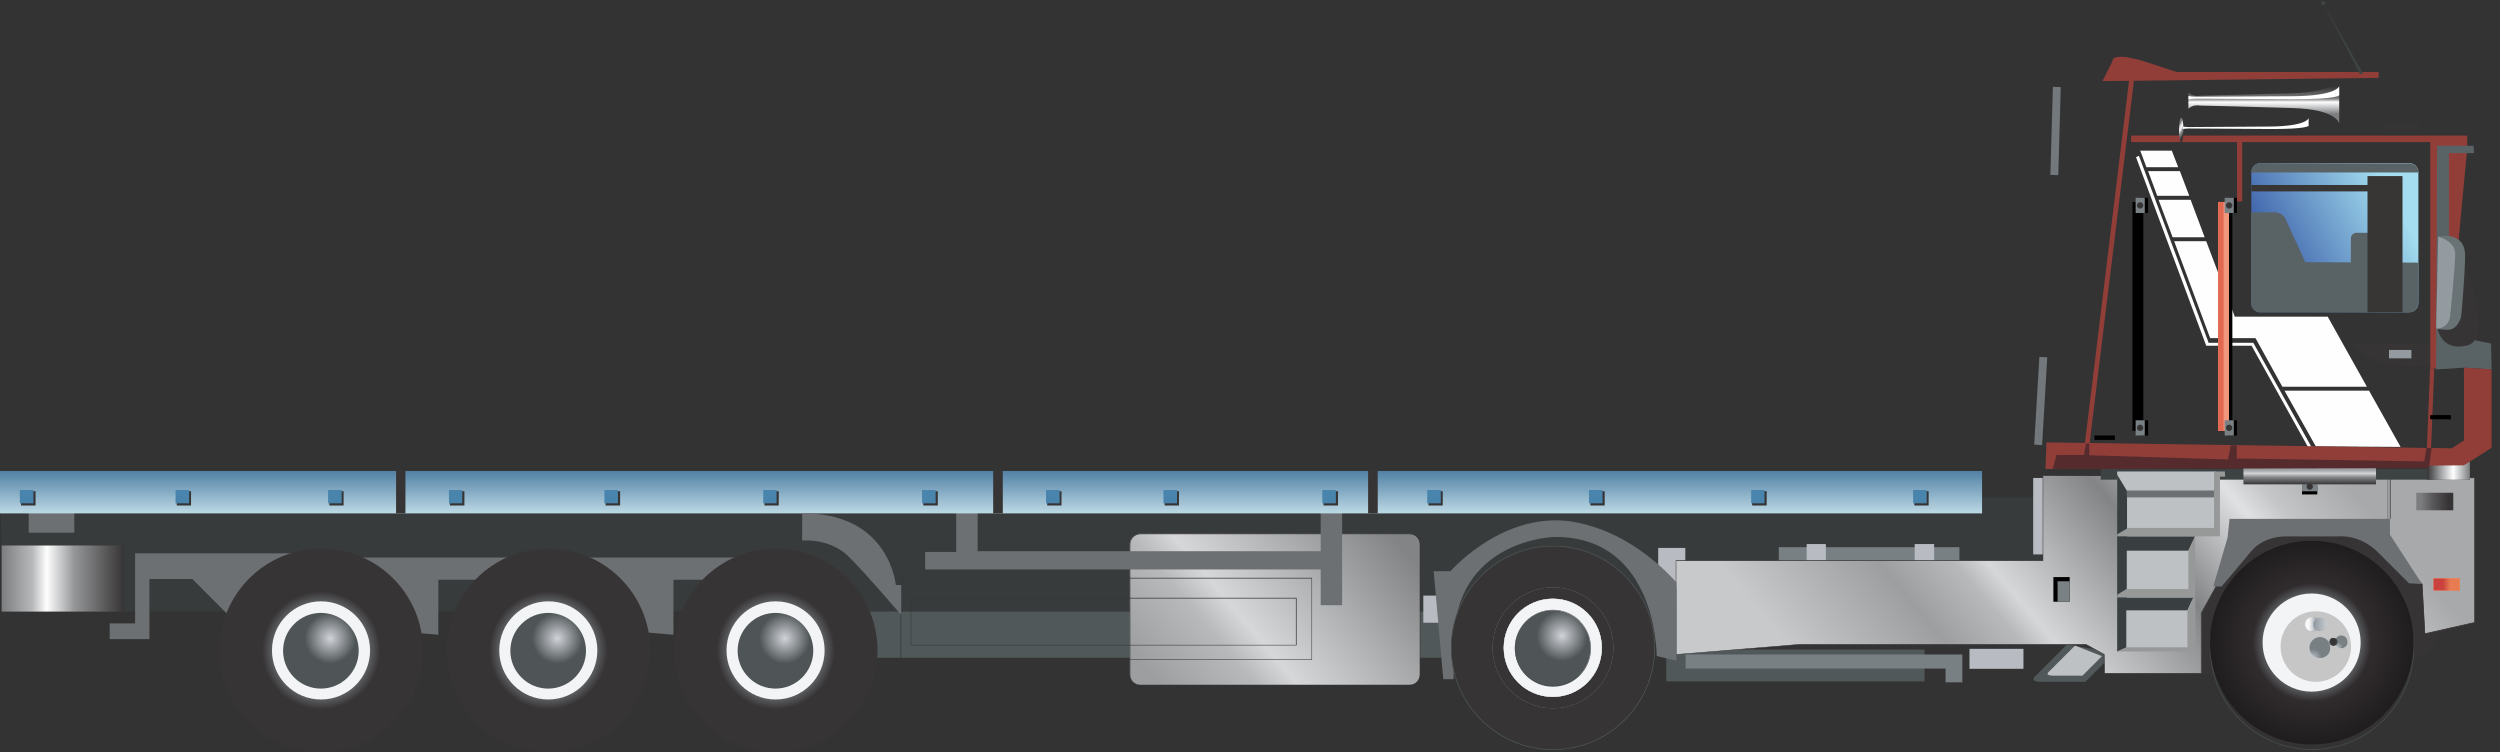<svg width="319" height="96" viewBox="0 0 319 96" fill="none" xmlns="http://www.w3.org/2000/svg">
<rect x="0" y="0" width="319" height="96" fill="#333333" stroke="none"/>
<path d="M312.146 80.266L309.348 83.445L307.493 84.546L285.104 85.93H280.922L281.173 67.365H310.606L312.146 80.266Z" fill="#373435"/>
<path d="M214.434 80.266L211.666 83.445L209.78 84.546L187.391 85.93L184.844 86.654L183.334 78.127L184.435 75.484L193.963 67.365H202.17L213.522 76.081L214.434 80.266Z" fill="#373435"/>
<path d="M190.726 83.929H108.025V73.985H190.726V83.929Z" fill="#515859"/>
<path d="M270.032 59.851L269.623 60.008L261.448 63.469H0.014L0.203 69.605L12.214 78.038H273.208L270.032 59.851Z" fill="#373B3B"/>
<path fill-rule="evenodd" clip-rule="evenodd" d="M144.162 86.069C144.162 86.793 144.76 87.39 145.483 87.39H179.852C180.575 87.39 181.173 86.793 181.173 86.069V69.423C181.173 68.699 180.575 68.102 179.852 68.102H145.483C144.76 68.102 144.162 68.699 144.162 69.423V86.069Z" fill="url(#paint0_linear)"/>
<path d="M179.883 68.071C180.638 68.071 181.235 68.669 181.235 69.424V86.07C181.235 86.825 180.638 87.422 179.883 87.422H145.514C144.759 87.422 144.162 86.825 144.162 86.07V69.424C144.162 68.669 144.759 68.071 145.514 68.071H179.883ZM181.172 86.101V69.455C181.172 68.763 180.606 68.165 179.883 68.165H145.514C144.822 68.165 144.225 68.732 144.225 69.455V86.101C144.225 86.793 144.791 87.391 145.514 87.391H179.883C180.575 87.391 181.172 86.825 181.172 86.101Z" fill="#373435"/>
<path d="M95.742 71.144H74.517L81.844 80.647L85.931 80.993V73.977H95.553L95.742 71.144Z" fill="#6D7073"/>
<path d="M65.739 71.144H44.545L51.841 80.647L55.928 80.993V73.977H65.551L65.739 71.144Z" fill="#6D7073"/>
<path d="M37.395 70.606H17.239V79.543H14V81.557H19.063V73.879H24.535L30.541 79.889L37.395 70.606Z" fill="#6D7073"/>
<path d="M9.48 67.973H3.663V61.617H9.48V67.973Z" fill="#6D7073"/>
<path d="M114.968 73.726H167.418V84.204H114.905V73.726H114.936H114.968ZM114.999 73.82C114.999 73.915 114.999 84.079 114.999 84.141C115.093 84.141 167.261 84.141 167.355 84.141C167.355 84.047 167.355 73.883 167.355 73.82C167.261 73.82 115.093 73.82 114.999 73.82Z" fill="#373435"/>
<path d="M116.239 76.276H165.45V82.349H116.207V76.276H116.239ZM116.27 76.37C116.27 76.465 116.27 82.192 116.27 82.286C116.365 82.286 165.262 82.286 165.356 82.286C165.356 82.192 165.356 76.465 165.356 76.37C165.262 76.37 116.365 76.37 116.27 76.37Z" fill="#373435"/>
<path d="M171.256 64.64V77.227H168.52V72.664H118.051V70.43H122.013V64.137H124.749V70.336H168.52V64.231L171.256 64.64Z" fill="#6D7073"/>
<path fill-rule="evenodd" clip-rule="evenodd" d="M15.837 78.04H0.209V69.607H15.837V78.04Z" fill="url(#paint1_linear)"/>
<path fill-rule="evenodd" clip-rule="evenodd" d="M252.912 65.509H-2.82042e-05V60.097H252.912V65.509Z" fill="url(#paint2_linear)"/>
<path d="M184.093 64.503H182.269V62.678H184.093V64.503Z" fill="#373435"/>
<path d="M183.846 64.224H182.116V62.524H183.846V64.224Z" fill="#4884AC"/>
<path d="M204.758 64.503H202.934V62.678H204.758V64.503Z" fill="#373435"/>
<path d="M204.483 64.224H202.754V62.524H204.483V64.224Z" fill="#4884AC"/>
<path d="M225.427 64.503H223.572V62.678H225.427V64.503Z" fill="#373435"/>
<path d="M225.15 64.224H223.452V62.524H225.15V64.224Z" fill="#4884AC"/>
<path d="M246.094 64.503H244.27V62.678H246.094V64.503Z" fill="#373435"/>
<path d="M245.847 64.224H244.117V62.524H245.847V64.224Z" fill="#4884AC"/>
<path d="M170.732 64.503H168.877V62.678H170.732V64.503Z" fill="#373435"/>
<path d="M170.456 64.224H168.727V62.524H170.456V64.224Z" fill="#4884AC"/>
<path d="M150.436 64.503H148.612V62.678H150.436V64.503Z" fill="#373435"/>
<path d="M150.189 64.224H148.46V62.524H150.189V64.224Z" fill="#4884AC"/>
<path d="M135.448 64.503H133.624V62.678H135.448V64.503Z" fill="#373435"/>
<path d="M135.202 64.224H133.473V62.524H135.202V64.224Z" fill="#4884AC"/>
<path d="M119.664 64.503H117.809V62.678H119.664V64.503Z" fill="#373435"/>
<path d="M119.388 64.224H117.658V62.524H119.388V64.224Z" fill="#4884AC"/>
<path d="M99.367 64.503H97.543V62.678H99.367V64.503Z" fill="#373435"/>
<path d="M99.09 64.224H97.392V62.524H99.09V64.224Z" fill="#4884AC"/>
<path d="M79.129 64.503H77.274V62.678H79.129V64.503Z" fill="#373435"/>
<path d="M78.852 64.224H77.122V62.524H78.852V64.224Z" fill="#4884AC"/>
<path d="M59.259 64.503H57.404V62.678H59.259V64.503Z" fill="#373435"/>
<path d="M58.982 64.224H57.284V62.524H58.982V64.224Z" fill="#4884AC"/>
<path d="M43.845 64.503H42.021V62.678H43.845V64.503Z" fill="#373435"/>
<path d="M43.598 64.224H41.868V62.524H43.598V64.224Z" fill="#4884AC"/>
<path d="M24.377 64.503H22.553V62.678H24.377V64.503Z" fill="#373435"/>
<path d="M24.13 64.224H22.4V62.524H24.13V64.224Z" fill="#4884AC"/>
<path d="M4.538 64.503H2.683V62.678H4.538V64.503Z" fill="#373435"/>
<path d="M4.26 64.224H2.53V62.524H4.26V64.224Z" fill="#4884AC"/>
<path d="M175.8 65.509H174.573V60.097H175.8V65.509Z" fill="#373435"/>
<path d="M127.957 65.509H126.731V60.097H127.957V65.509Z" fill="#373435"/>
<path d="M51.735 65.509H50.54V60.097H51.735V65.509Z" fill="#373435"/>
<path d="M114.967 74.645H114.306C114.306 74.645 113.552 65.866 103.175 65.52H102.357V68.981C102.357 68.981 105.91 68.604 108.363 71.09C110.816 73.544 114.715 78.201 114.998 78.453V74.677L114.967 74.645Z" fill="#6D7073"/>
<path d="M263.763 82.222L259.77 86.218C259.77 86.218 258.701 87.005 260.556 87.005C262.443 87.005 266.09 87.005 266.09 87.005L269.801 83.292L263.732 82.222H263.763Z" fill="#515859"/>
<path d="M264.778 82.376L261.476 85.68C261.476 85.68 260.753 86.215 262.01 86.215C263.268 86.215 265.721 86.215 265.721 86.215L268.205 83.729L264.778 82.376Z" fill="#BEC1C4"/>
<path d="M215.045 74.981H211.586V69.915H215.045V74.981Z" fill="#B8BCC2"/>
<path d="M185.043 79.46H181.615V75.999H185.043V79.46Z" fill="#B8BCC2"/>
<path d="M250.023 72.34H226.974V69.822H250.023V72.34Z" fill="#788084"/>
<path d="M245.57 86.941H212.616V82.882H245.57V86.941Z" fill="#515859"/>
<path d="M246.798 71.94H244.314V69.422H246.798V71.94Z" fill="#B8BCC2"/>
<path d="M258.193 85.34H251.307V82.791H258.193V85.34Z" fill="#B8BCC2"/>
<path d="M261.448 70.742H259.436V60.988H261.448V70.742Z" fill="#B8BCC2"/>
<path d="M232.981 71.94H230.529V69.422H232.981V71.94Z" fill="#B8BCC2"/>
<path d="M215.081 83.513H250.394V87.068H248.255V85.306H215.081V83.513Z" fill="#788084"/>
<path fill-rule="evenodd" clip-rule="evenodd" d="M315.742 60.98V79.451L309.422 80.867L309.076 74.542L302.158 67.619H287.567L283.511 73.472L280.901 78.224V85.933H268.543V83.51L266.185 82.22H229.709L213.892 83.51V71.521H260.682V60.697L315.742 60.98Z" fill="url(#paint3_linear)"/>
<path d="M260.681 60.635L315.772 60.95V79.484L309.358 80.931L309.012 74.575L302.094 67.652H287.566L283.541 73.505L280.9 78.256V85.997H268.448V83.511L266.152 82.252H229.707L213.828 83.543V71.491C213.828 71.491 260.555 71.491 260.649 71.491C260.649 71.397 260.649 60.635 260.649 60.635H260.681ZM260.712 60.73C260.712 60.824 260.712 71.585 260.712 71.585C260.712 71.585 213.985 71.585 213.891 71.585C213.891 71.68 213.891 83.385 213.891 83.48C213.985 83.48 229.676 82.19 229.676 82.19H266.152L268.511 83.48C268.511 83.48 268.542 85.84 268.542 85.903C268.636 85.903 280.743 85.903 280.837 85.903C280.837 85.808 280.837 78.225 280.837 78.225L283.478 73.442L287.535 67.589L302.125 67.558L309.106 74.512C309.106 74.512 309.452 80.711 309.452 80.805C309.546 80.774 315.647 79.421 315.71 79.389C315.71 79.326 315.71 61.076 315.71 61.013C315.615 61.013 260.807 60.698 260.744 60.698L260.712 60.73Z" fill="#373435"/>
<path fill-rule="evenodd" clip-rule="evenodd" d="M305.085 66.205H304.613V60.635H305.085V66.205Z" fill="url(#paint4_linear)"/>
<path d="M315.157 61.204H268.053V59.851H315.157V61.204Z" fill="#3D4342"/>
<path fill-rule="evenodd" clip-rule="evenodd" d="M315.157 61.21H309.686V58.913H315.157V61.21Z" fill="url(#paint5_linear)"/>
<path d="M282.729 60.159L282.508 67.836H279.741V82.877H270.685L270.151 60.159H282.729Z" fill="#BEC1C4"/>
<path fill-rule="evenodd" clip-rule="evenodd" d="M313.039 65.112H308.322V62.877H313.039V65.112Z" fill="url(#paint6_linear)"/>
<path fill-rule="evenodd" clip-rule="evenodd" d="M313.836 75.329H310.534V73.818H313.836V75.329Z" fill="url(#paint7_linear)"/>
<path fill-rule="evenodd" clip-rule="evenodd" d="M313.836 75.329H310.534V73.818H313.836V75.329Z" fill="url(#paint8_linear)"/>
<path fill-rule="evenodd" clip-rule="evenodd" d="M313.836 75.329H310.534V73.818H313.836V75.329Z" fill="url(#paint9_linear)"/>
<path fill-rule="evenodd" clip-rule="evenodd" d="M313.836 75.329H310.534V73.818H313.836V75.329Z" fill="url(#paint10_linear)"/>
<path d="M295.688 63.09H293.738V61.925H295.688V63.09Z" fill="black"/>
<path d="M295.688 62.689H293.738V61.525H295.688V62.689Z" fill="#798185"/>
<path d="M294.726 61.679C294.506 61.679 294.317 61.868 294.317 62.088C294.317 62.309 294.506 62.497 294.726 62.497C294.946 62.497 295.135 62.309 295.135 62.088C295.135 61.868 294.946 61.679 294.726 61.679Z" fill="#373435"/>
<path d="M264.089 76.78H262.013V73.633H264.089V76.78Z" fill="black"/>
<path d="M264.089 76.782H262.548V74.17H264.089V76.782Z" fill="#798185"/>
<path fill-rule="evenodd" clip-rule="evenodd" d="M303.181 61.802H286.263V59.159H303.181V61.802Z" fill="url(#paint11_linear)"/>
<path d="M309.077 74.55L304.958 68.225V66.211H284.487L284.236 68.603L282.412 74.833H283.481L287.317 70.271C287.317 70.271 288.669 68.445 291.72 68.445C294.77 68.445 298.354 68.445 298.354 68.445C298.354 68.445 301.027 68.099 303.417 70.459C305.807 72.851 307.379 74.424 307.379 74.424L309.046 74.519L309.077 74.55Z" fill="#6D7073"/>
<path d="M270.151 60.573V83.135L271.315 82.631V77.88H279.113L279.868 76.243H271.378V70.265H279.239L280.088 68.44H271.409V62.65L270.151 60.573Z" fill="#393F41"/>
<path d="M283.895 60.159H282.512V67.365H271.537L270.154 68.183V68.434H280.09L279.241 70.259V75.168H271.317L270.154 75.892V76.238H279.87L279.116 77.969V82.594H271.317L270.154 83.129H280.153L280.09 68.434H283.266V60.819H283.927L283.895 60.159Z" fill="#979999"/>
<path d="M282.514 63.467H271.382V62.586H282.514V63.467Z" fill="#6D7073"/>
<path d="M213.91 84.306L211.395 83.708C211.395 83.708 211.489 68.51 198.439 68.51C198.439 68.51 185.484 68.699 185.484 82.292V86.666H184.163L182.937 72.884H185.075C185.075 72.884 190.735 66.402 198.439 66.402C198.439 66.402 206.175 65.898 213.91 74.3V84.338V84.306Z" fill="#6D7073"/>
<path d="M308.034 82.665C308.034 89.84 302.185 95.692 295.016 95.692C287.846 95.692 281.998 89.84 281.998 82.665C281.998 75.491 287.846 69.638 295.016 69.638C302.185 69.638 308.034 75.491 308.034 82.665ZM307.94 82.665C307.94 75.522 302.123 69.733 295.016 69.733C287.878 69.733 282.092 75.554 282.092 82.665C282.092 89.808 287.909 95.598 295.016 95.598C302.154 95.598 307.94 89.777 307.94 82.665Z" fill="#474E4F"/>
<path fill-rule="evenodd" clip-rule="evenodd" d="M282 81.996C282 89.17 287.817 94.991 294.987 94.991C302.156 94.991 307.974 89.17 307.974 81.996C307.974 74.821 302.156 69 294.987 69C287.817 69 282 74.821 282 81.996Z" fill="url(#paint12_radial)"/>
<path fill-rule="evenodd" clip-rule="evenodd" d="M288.705 81.992C288.705 85.453 291.503 88.254 294.962 88.254C298.421 88.254 301.22 85.453 301.22 81.992C301.22 78.531 298.421 75.73 294.962 75.73C291.503 75.73 288.705 78.531 288.705 81.992Z" fill="url(#paint13_radial)"/>
<circle cx="295.5" cy="82.5" r="4.5" fill="#C6C6C6"/>
<path fill-rule="evenodd" clip-rule="evenodd" d="M294.585 80.459C294.145 80.207 293.988 79.641 294.239 79.2C294.491 78.76 295.057 78.602 295.497 78.854C295.937 79.106 296.094 79.672 295.843 80.113C295.591 80.553 295.025 80.711 294.585 80.459Z" fill="url(#paint14_linear)"/>
<path fill-rule="evenodd" clip-rule="evenodd" d="M294.585 80.459C294.145 80.207 293.988 79.641 294.239 79.2C294.491 78.76 295.057 78.602 295.497 78.854C295.937 79.106 296.094 79.672 295.843 80.113C295.591 80.553 295.025 80.711 294.585 80.459Z" fill="url(#paint15_linear)"/>
<path fill-rule="evenodd" clip-rule="evenodd" d="M295.61 80.437C295.201 80.217 295.044 79.682 295.264 79.241C295.484 78.832 296.018 78.675 296.459 78.895C296.868 79.115 297.025 79.65 296.805 80.091C296.585 80.5 296.05 80.657 295.61 80.437Z" fill="url(#paint16_linear)"/>
<path fill-rule="evenodd" clip-rule="evenodd" d="M298.363 82.608C297.954 82.387 297.829 81.884 298.049 81.506C298.269 81.097 298.772 80.972 299.149 81.192C299.558 81.412 299.621 82.01 299.464 82.293C299.244 82.702 298.741 82.828 298.363 82.608Z" fill="url(#paint17_radial)"/>
<path fill-rule="evenodd" clip-rule="evenodd" d="M297.407 82.351C297.155 82.194 297.061 81.879 297.218 81.627C297.375 81.376 297.69 81.281 297.941 81.439C298.193 81.596 298.287 81.911 298.13 82.162C297.973 82.414 297.658 82.509 297.407 82.351Z" fill="url(#paint18_radial)"/>
<path fill-rule="evenodd" clip-rule="evenodd" d="M297.513 82.32C297.262 82.194 297.199 81.88 297.324 81.659C297.45 81.408 297.765 81.345 297.985 81.471C298.236 81.597 298.299 81.911 298.173 82.131C298.048 82.383 297.733 82.446 297.513 82.32Z" fill="url(#paint19_radial)"/>
<path fill-rule="evenodd" clip-rule="evenodd" d="M297.513 82.32C297.262 82.194 297.199 81.88 297.324 81.659C297.45 81.408 297.765 81.345 297.985 81.471C298.236 81.597 298.299 81.911 298.173 82.131C298.048 82.383 297.733 82.446 297.513 82.32Z" fill="url(#paint20_radial)"/>
<path fill-rule="evenodd" clip-rule="evenodd" d="M295.374 83.792C294.745 83.445 294.493 82.627 294.871 81.966C295.248 81.337 296.034 81.085 296.694 81.463C297.323 81.809 297.481 82.785 297.198 83.288C296.852 83.917 296.034 84.169 295.374 83.792Z" fill="url(#paint21_radial)"/>
<path fill-rule="evenodd" clip-rule="evenodd" d="M185.173 82.665C185.173 89.839 190.99 95.66 198.16 95.66C205.329 95.66 211.146 89.839 211.146 82.665C211.146 75.49 205.329 69.669 198.16 69.669C190.99 69.669 185.173 75.49 185.173 82.665Z" fill="url(#paint22_radial)"/>
<path fill-rule="evenodd" clip-rule="evenodd" d="M185.173 82.665C185.173 89.839 190.99 95.66 198.16 95.66C205.329 95.66 211.146 89.839 211.146 82.665C211.146 75.49 205.329 69.669 198.16 69.669C190.99 69.669 185.173 75.49 185.173 82.665Z" fill="url(#paint23_radial)"/>
<path fill-rule="evenodd" clip-rule="evenodd" d="M185.173 82.665C185.173 89.839 190.99 95.66 198.16 95.66C205.329 95.66 211.146 89.839 211.146 82.665C211.146 75.49 205.329 69.669 198.16 69.669C190.99 69.669 185.173 75.49 185.173 82.665Z" fill="url(#paint24_radial)"/>
<path d="M211.176 82.665C211.176 89.84 205.327 95.692 198.158 95.692C190.988 95.692 185.139 89.84 185.139 82.665C185.139 75.491 190.988 69.638 198.158 69.638C205.327 69.638 211.176 75.491 211.176 82.665ZM211.081 82.665C211.081 75.522 205.264 69.733 198.158 69.733C191.02 69.733 185.234 75.554 185.234 82.665C185.234 89.808 191.051 95.598 198.158 95.598C205.296 95.598 211.081 89.777 211.081 82.665Z" fill="#474E4F"/>
<path fill-rule="evenodd" clip-rule="evenodd" d="M190.456 82.663C190.456 86.911 193.915 90.373 198.16 90.373C202.405 90.373 205.864 86.943 205.864 82.663C205.864 78.415 202.405 74.954 198.16 74.954C193.915 74.954 190.456 78.415 190.456 82.663Z" fill="url(#paint25_radial)"/>
<path fill-rule="evenodd" clip-rule="evenodd" d="M190.456 82.663C190.456 86.911 193.915 90.373 198.16 90.373C202.405 90.373 205.864 86.943 205.864 82.663C205.864 78.415 202.405 74.954 198.16 74.954C193.915 74.954 190.456 78.415 190.456 82.663Z" fill="url(#paint26_radial)"/>
<path fill-rule="evenodd" clip-rule="evenodd" d="M191.877 82.661C191.877 86.122 194.676 88.922 198.135 88.922C201.594 88.922 204.393 86.122 204.393 82.661C204.393 79.199 201.594 76.399 198.135 76.399C194.676 76.399 191.877 79.199 191.877 82.661Z" fill="url(#paint27_radial)"/>
<path fill-rule="evenodd" clip-rule="evenodd" d="M191.877 82.661C191.877 86.122 194.676 88.922 198.135 88.922C201.594 88.922 204.393 86.122 204.393 82.661C204.393 79.199 201.594 76.399 198.135 76.399C194.676 76.399 191.877 79.199 191.877 82.661Z" fill="url(#paint28_radial)"/>
<path fill-rule="evenodd" clip-rule="evenodd" d="M191.877 82.661C191.877 86.122 194.676 88.922 198.135 88.922C201.594 88.922 204.393 86.122 204.393 82.661C204.393 79.199 201.594 76.399 198.135 76.399C194.676 76.399 191.877 79.199 191.877 82.661Z" fill="url(#paint29_radial)"/>
<path fill-rule="evenodd" clip-rule="evenodd" d="M191.877 82.661C191.877 86.122 194.676 88.922 198.135 88.922C201.594 88.922 204.393 86.122 204.393 82.661C204.393 79.199 201.594 76.399 198.135 76.399C194.676 76.399 191.877 79.199 191.877 82.661Z" fill="url(#paint30_radial)"/>
<path fill-rule="evenodd" clip-rule="evenodd" d="M191.877 82.661C191.877 86.122 194.676 88.922 198.135 88.922C201.594 88.922 204.393 86.122 204.393 82.661C204.393 79.199 201.594 76.399 198.135 76.399C194.676 76.399 191.877 79.199 191.877 82.661Z" fill="url(#paint31_radial)"/>
<path fill-rule="evenodd" clip-rule="evenodd" d="M194.709 79.29C192.822 81.178 192.822 84.23 194.709 86.118C196.595 88.006 199.646 88.006 201.532 86.118C203.419 84.23 203.419 81.178 201.532 79.29C199.646 77.402 196.595 77.402 194.709 79.29Z" fill="url(#paint32_radial)"/>
<path fill-rule="evenodd" clip-rule="evenodd" d="M86 82.996C86 90.17 91.817 95.991 98.987 95.991C106.156 95.991 111.974 90.17 111.974 82.996C111.974 75.821 106.156 70 98.987 70C91.817 70 86 75.821 86 82.996Z" fill="url(#paint33_radial)"/>
<path fill-rule="evenodd" clip-rule="evenodd" d="M92.705 82.992C92.705 86.453 95.503 89.254 98.962 89.254C102.421 89.254 105.22 86.453 105.22 82.992C105.22 79.531 102.421 76.73 98.962 76.73C95.503 76.73 92.705 79.531 92.705 82.992Z" fill="url(#paint34_radial)"/>
<path fill-rule="evenodd" clip-rule="evenodd" d="M95.536 79.621C93.649 81.509 93.649 84.561 95.536 86.449C97.422 88.337 100.473 88.337 102.359 86.449C104.246 84.561 104.246 81.509 102.359 79.621C100.473 77.733 97.422 77.733 95.536 79.621Z" fill="url(#paint35_radial)"/>
<path d="M201.594 79.26C202.506 80.172 203.009 81.4 203.009 82.721C203.009 84.011 202.506 85.239 201.594 86.183C199.707 88.102 196.594 88.102 194.707 86.183C193.764 85.239 193.292 83.98 193.292 82.721C193.292 81.463 193.764 80.235 194.707 79.26C195.619 78.347 196.846 77.812 198.166 77.812C199.456 77.812 200.682 78.316 201.625 79.26H201.594ZM201.531 86.088C202.443 85.176 202.946 83.98 202.946 82.69C202.946 81.4 202.443 80.204 201.531 79.291C200.619 78.379 199.424 77.875 198.135 77.875C196.846 77.875 195.651 78.379 194.739 79.291C192.883 81.148 192.883 84.2 194.739 86.057C196.594 87.913 199.644 87.913 201.499 86.057L201.531 86.088Z" fill="#474E4F"/>
<path d="M73.108 79.26C74.02 80.172 74.523 81.4 74.523 82.721C74.523 84.011 74.02 85.239 73.108 86.183C71.19 88.102 68.109 88.102 66.191 86.183C65.247 85.239 64.775 83.98 64.775 82.721C64.775 81.463 65.247 80.235 66.191 79.26C67.102 78.347 68.329 77.812 69.65 77.812C70.939 77.812 72.165 78.316 73.108 79.26ZM73.046 86.088C73.957 85.176 74.46 83.98 74.46 82.69C74.46 81.4 73.957 80.204 73.046 79.291C72.134 78.379 70.939 77.875 69.65 77.875C68.36 77.875 67.165 78.379 66.253 79.291C64.398 81.148 64.398 84.2 66.253 86.057C68.109 87.913 71.159 87.913 73.014 86.057L73.046 86.088Z" fill="#474E4F"/>
<path d="M43.904 79.26C44.816 80.172 45.319 81.4 45.319 82.721C45.319 84.011 44.816 85.239 43.873 86.183C41.955 88.102 38.873 88.102 36.986 86.183C36.043 85.239 35.571 83.98 35.571 82.721C35.571 81.463 36.043 80.235 36.986 79.26C37.898 78.347 39.125 77.812 40.445 77.812C41.735 77.812 42.961 78.316 43.904 79.26ZM43.841 86.088C44.753 85.176 45.256 83.98 45.256 82.69C45.256 81.4 44.753 80.204 43.841 79.291C42.929 78.379 41.735 77.875 40.445 77.875C39.156 77.875 37.961 78.379 37.049 79.291C35.194 81.148 35.194 84.2 37.049 86.057C38.904 87.913 41.955 87.913 43.81 86.057L43.841 86.088Z" fill="#474E4F"/>
<path d="M303.52 9.97V9.183H277.703L273.993 7.956C273.993 7.956 269.527 6.414 269.527 7.862L268.27 10.348L303.52 9.939V9.97Z" fill="#923E38"/>
<path d="M310.09 43.84H300.499C300.499 43.84 301.725 46.735 307.511 46.735H310.09V43.84Z" fill="#373435"/>
<path d="M281.767 43.738C282.05 43.738 287.521 43.738 287.521 43.738L295.288 57.646L294.942 57.835C294.942 57.835 287.427 44.336 287.301 44.116C287.081 44.116 281.515 44.116 281.515 44.116L272.553 20.044L272.931 19.887C272.931 19.887 281.704 43.423 281.798 43.675L281.767 43.738Z" fill="#FEFEFE"/>
<path d="M285.16 40.409H297.015L302.015 49.345H291.229L287.802 43.147H282.016L277.425 30.78H281.513L285.16 40.409Z" fill="#FEFEFE"/>
<path d="M273.097 19.227H277.122L277.939 21.335H273.883L273.097 19.227Z" fill="#FEFEFE"/>
<path d="M306.313 57.022L295.496 56.959L291.503 49.848H302.289L306.313 57.022Z" fill="#FEFEFE"/>
<path d="M281.316 30.277H277.229L275.436 25.495H279.524L281.316 30.277Z" fill="#FEFEFE"/>
<path d="M278.155 21.838L279.35 24.985H275.262L274.098 21.838H278.155Z" fill="#FEFEFE"/>
<path d="M310.204 57.17H309.67L310.079 47.006H310.613L310.204 57.17Z" fill="#923E38"/>
<path d="M314.817 18.942V17.306H271.926V18.124H310.101V47.01H312.176L314.817 18.942Z" fill="#923E38"/>
<path d="M315.626 18.597H310.973L310.847 47.137L314.4 46.916L317.922 47.137L317.859 43.833L313.331 42.952L312.482 30.837V19.541H315.689L315.626 18.597Z" fill="#596366"/>
<path d="M314.819 34.831C314.819 34.831 317.995 43.295 314.819 44.082C311.643 44.9 311.077 42.099 311.077 42.099L312.398 33.194L314.819 34.831Z" fill="#373435"/>
<path d="M299.967 27.915C299.967 28.324 300.281 28.639 300.69 28.639H302.703C303.111 28.639 303.426 28.324 303.426 27.915V24.328C303.426 23.919 303.111 23.605 302.703 23.605H300.69C300.281 23.605 299.967 23.919 299.967 24.328V27.915Z" fill="#596366"/>
<path d="M317.922 47.134V57.141L314.4 59.375L262.138 59.847H261.006L261.132 56.448L312.859 57.203L314.4 56.197V46.914L317.922 47.134Z" fill="#923E38"/>
<path d="M284.848 54.973H283.464V25.772H284.848V54.973Z" fill="black"/>
<path d="M285.432 27.185H284.268V25.234H285.432V27.185Z" fill="black"/>
<path d="M285.432 55.578H284.268V53.627H285.432V55.578Z" fill="black"/>
<path d="M284.429 26.212C284.429 26.433 284.617 26.621 284.837 26.621C285.057 26.621 285.246 26.433 285.246 26.212C285.246 25.992 285.057 25.803 284.837 25.803C284.617 25.803 284.429 25.992 284.429 26.212Z" fill="black"/>
<path d="M284.429 54.591C284.429 54.811 284.617 55 284.837 55C285.057 55 285.246 54.811 285.246 54.591C285.246 54.37 285.057 54.182 284.837 54.182C284.617 54.182 284.429 54.37 284.429 54.591Z" fill="black"/>
<path fill-rule="evenodd" clip-rule="evenodd" d="M284.418 54.973H283.034V25.772H284.418V54.973Z" fill="url(#paint36_linear)"/>
<path fill-rule="evenodd" clip-rule="evenodd" d="M284.418 54.973H283.034V25.772H284.418V54.973Z" fill="url(#paint37_linear)"/>
<path fill-rule="evenodd" clip-rule="evenodd" d="M284.418 54.973H283.034V25.772H284.418V54.973Z" fill="url(#paint38_linear)"/>
<path fill-rule="evenodd" clip-rule="evenodd" d="M279.239 13.88C279.837 13.282 280.717 13.471 280.717 13.471C280.717 13.471 286.66 13.597 292.446 13.785C298.232 13.943 298.483 15.768 298.483 15.768V9.915C298.483 9.915 298.232 11.74 292.446 11.897C286.66 12.055 280.717 12.212 280.717 12.212C280.717 12.212 279.805 12.401 279.239 11.803V13.911V13.88Z" fill="url(#paint39_linear)"/>
<path d="M279.239 12.689C279.837 12.563 280.717 12.595 280.717 12.595C280.717 12.595 286.66 12.626 292.446 12.657C298.232 12.689 298.483 12.154 298.483 12.154V10.99C298.483 10.99 298.232 12.248 292.446 12.28C286.66 12.311 280.717 12.343 280.717 12.343C280.717 12.343 279.805 12.374 279.239 12.248V12.657V12.689Z" fill="#FEFEFE"/>
<path fill-rule="evenodd" clip-rule="evenodd" d="M278.047 16.589C278.047 17.471 278.173 18.163 278.33 18.163C278.488 18.163 278.613 17.439 278.613 16.589C278.613 15.708 278.488 15.016 278.33 15.016C278.173 15.016 278.047 15.74 278.047 16.589Z" fill="url(#paint40_linear)"/>
<path d="M278.545 16.462C279.048 16.368 279.771 16.399 279.771 16.399C279.771 16.399 284.74 16.431 289.551 16.462C294.362 16.494 294.582 16.053 294.582 16.053V15.078C294.582 15.078 294.362 16.116 289.551 16.148C284.74 16.179 279.771 16.21 279.771 16.21C279.771 16.21 279.017 16.242 278.545 16.148V16.494V16.462Z" fill="#FEFEFE"/>
<path d="M308.677 16.52H304.337V15.954H308.677V16.52Z" fill="#373435"/>
<path d="M285.032 27.185H283.869V25.234H285.032V27.185Z" fill="#798185"/>
<path d="M285.032 55.578H283.869V53.627H285.032V55.578Z" fill="#798185"/>
<path d="M284.03 26.212C284.03 26.433 284.219 26.621 284.439 26.621C284.659 26.621 284.848 26.433 284.848 26.212C284.848 25.992 284.659 25.803 284.439 25.803C284.219 25.803 284.03 25.992 284.03 26.212Z" fill="#373435"/>
<path d="M284.03 54.591C284.03 54.811 284.219 55 284.439 55C284.659 55 284.848 54.811 284.848 54.591C284.848 54.37 284.659 54.182 284.439 54.182C284.219 54.182 284.03 54.37 284.03 54.591Z" fill="#373435"/>
<path d="M273.486 54.973H272.103V25.772H273.486V54.973Z" fill="black"/>
<path d="M274.099 27.185H272.935V25.234H274.099V27.185Z" fill="black"/>
<path d="M274.099 55.578H272.935V53.627H274.099V55.578Z" fill="black"/>
<path d="M273.069 26.212C273.069 26.433 273.258 26.621 273.478 26.621C273.698 26.621 273.887 26.433 273.887 26.212C273.887 25.992 273.698 25.803 273.478 25.803C273.258 25.803 273.069 25.992 273.069 26.212Z" fill="black"/>
<path d="M273.069 54.591C273.069 54.811 273.258 55 273.478 55C273.698 55 273.887 54.811 273.887 54.591C273.887 54.37 273.698 54.182 273.478 54.182C273.258 54.182 273.069 54.37 273.069 54.591Z" fill="black"/>
<path d="M273.67 27.185H272.506V25.234H273.67V27.185Z" fill="#798185"/>
<path d="M273.67 55.578H272.506V53.627H273.67V55.578Z" fill="#798185"/>
<path d="M272.669 26.212C272.669 26.433 272.857 26.621 273.078 26.621C273.298 26.621 273.486 26.433 273.486 26.212C273.486 25.992 273.298 25.803 273.078 25.803C272.857 25.803 272.669 25.992 272.669 26.212Z" fill="#373435"/>
<path d="M272.669 54.591C272.669 54.811 272.857 55 273.078 55C273.298 55 273.486 54.811 273.486 54.591C273.486 54.37 273.298 54.182 273.078 54.182C272.857 54.182 272.669 54.37 272.669 54.591Z" fill="#373435"/>
<path d="M312.731 53.502H310.09V52.967H312.731V53.502Z" fill="black"/>
<path d="M269.861 56.131H267.251V55.565H269.861V56.131Z" fill="black"/>
<path d="M261.631 22.316L262.638 22.347L262.952 11.114L261.946 11.082L261.631 22.316Z" fill="#72787C"/>
<path d="M259.565 56.734L260.571 56.797L261.231 45.595L260.225 45.532L259.565 56.734Z" fill="#72787C"/>
<path d="M310.275 57.177L309.929 59.726L261.913 59.852L262.416 58.059H265.906L266.189 56.517H266.598V58.09L284.302 58.625L284.648 56.831H285.402V58.499L309.332 58.877L309.615 57.146L310.275 57.177Z" fill="#552B2D"/>
<path fill-rule="evenodd" clip-rule="evenodd" d="M287.266 33.017V38.681C287.266 39.31 287.769 39.845 288.43 39.845H307.422C308.051 39.845 308.586 39.342 308.586 38.681V21.972C308.586 21.343 308.083 20.808 307.422 20.808H288.43C287.801 20.808 287.266 21.312 287.266 21.972V32.986V33.017Z" fill="url(#paint41_linear)"/>
<path d="M290.033 27.062C291.511 27.062 291.794 28.289 291.794 28.289L294.152 33.45L299.969 33.481V30.429C299.969 30.02 300.284 29.705 300.692 29.705H302.705C303.114 29.705 303.428 30.02 303.428 30.429V33.481L308.554 33.513V38.705C308.554 39.334 308.051 39.869 307.39 39.869H288.397C287.769 39.869 287.234 39.365 287.234 38.705V27.093C287.234 27.093 288.523 27.093 290.001 27.093L290.033 27.062Z" fill="#596366"/>
<path d="M306.56 39.837H302.094V22.468H306.56V39.837Z" fill="#383535"/>
<path d="M287.266 22.003C287.266 21.374 287.769 20.839 288.43 20.839H307.422C308.051 20.839 308.586 21.342 308.586 22.003H287.298H287.266Z" fill="#596366"/>
<path d="M303.334 24.423H287.266V23.605H303.334V24.423Z" fill="#383535"/>
<path d="M312.091 30.09C312.091 30.09 314.544 29.964 314.544 32.544C314.544 35.156 314.041 40.411 314.041 40.411C314.041 40.411 313.632 42.078 312.374 42.078C311.116 42.078 310.833 41.89 310.833 41.89L311.085 30.153L312.091 30.09Z" fill="#697275"/>
<path d="M311.085 30.182C311.085 30.182 313.286 30.717 313.286 32.384C313.286 34.052 312.657 40.125 312.657 40.125C312.657 40.125 312.657 41.919 310.865 41.919L311.116 30.182H311.085Z" fill="#939AA0"/>
<path d="M286.106 25.704H285.446V18.121H286.106V25.704Z" fill="#923E38"/>
<path d="M266.029 56.606H266.627L272.318 10.099H271.689L266.029 56.606Z" fill="#923E38"/>
<path d="M307.696 45.724H304.835V44.654H307.696V45.724Z" fill="#939AA0"/>
<path d="M301.554 9.438L296.397 0.312L301.113 9.438H301.554Z" fill="#3D4342"/>
<path d="M296.166 0.412C296.166 0.569 296.292 0.695 296.449 0.695C296.607 0.695 296.732 0.569 296.732 0.412C296.732 0.254 296.607 0.128 296.449 0.128C296.292 0.128 296.166 0.254 296.166 0.412Z" fill="#3D4342"/>
<path fill-rule="evenodd" clip-rule="evenodd" d="M57 82.996C57 90.17 62.817 95.991 69.987 95.991C77.156 95.991 82.974 90.17 82.974 82.996C82.974 75.821 77.156 70 69.987 70C62.817 70 57 75.821 57 82.996Z" fill="url(#paint42_radial)"/>
<path fill-rule="evenodd" clip-rule="evenodd" d="M63.705 82.992C63.705 86.453 66.503 89.254 69.962 89.254C73.421 89.254 76.22 86.453 76.22 82.992C76.22 79.531 73.421 76.73 69.962 76.73C66.503 76.73 63.705 79.531 63.705 82.992Z" fill="url(#paint43_radial)"/>
<path fill-rule="evenodd" clip-rule="evenodd" d="M66.536 79.621C64.649 81.509 64.649 84.561 66.536 86.449C68.422 88.337 71.473 88.337 73.359 86.449C75.246 84.561 75.246 81.509 73.359 79.621C71.473 77.733 68.422 77.733 66.536 79.621Z" fill="url(#paint44_radial)"/>
<path fill-rule="evenodd" clip-rule="evenodd" d="M28 82.996C28 90.17 33.817 95.991 40.987 95.991C48.156 95.991 53.974 90.17 53.974 82.996C53.974 75.821 48.156 70 40.987 70C33.817 70 28 75.821 28 82.996Z" fill="url(#paint45_radial)"/>
<path fill-rule="evenodd" clip-rule="evenodd" d="M34.705 82.992C34.705 86.453 37.503 89.254 40.962 89.254C44.421 89.254 47.22 86.453 47.22 82.992C47.22 79.531 44.421 76.73 40.962 76.73C37.503 76.73 34.705 79.531 34.705 82.992Z" fill="url(#paint46_radial)"/>
<path fill-rule="evenodd" clip-rule="evenodd" d="M37.536 79.621C35.649 81.509 35.649 84.561 37.536 86.449C39.422 88.337 42.473 88.337 44.359 86.449C46.246 84.561 46.246 81.509 44.359 79.621C42.473 77.733 39.422 77.733 37.536 79.621Z" fill="url(#paint47_radial)"/>
<defs>
<linearGradient id="paint0_linear" x1="176.11" y1="66.474" x2="149.245" y2="89.002" gradientUnits="userSpaceOnUse">
<stop stop-color="#828486"/>
<stop offset="0.612" stop-color="#D6D7D9"/>
<stop offset="0.729" stop-color="#B7B9BB"/>
<stop offset="1" stop-color="#9C9EA0"/>
</linearGradient>
<linearGradient id="paint1_linear" x1="15.824" y1="73.823" x2="0.218" y2="73.823" gradientUnits="userSpaceOnUse">
<stop stop-color="#373435"/>
<stop offset="0.412" stop-color="#96989A"/>
<stop offset="0.631" stop-color="#FEFEFE"/>
<stop offset="0.749" stop-color="#B7B9BB"/>
<stop offset="1" stop-color="#7B7D7F"/>
</linearGradient>
<linearGradient id="paint2_linear" x1="126.458" y1="65.515" x2="126.458" y2="60.108" gradientUnits="userSpaceOnUse">
<stop stop-color="#BDD9E5"/>
<stop offset="1" stop-color="#5181A5"/>
</linearGradient>
<linearGradient id="paint3_linear" x1="290.807" y1="51.482" x2="238.79" y2="95.099" gradientUnits="userSpaceOnUse">
<stop stop-color="#A7A9AB"/>
<stop offset="0.122" stop-color="#C3C5C7"/>
<stop offset="0.18" stop-color="#E0E1E2"/>
<stop offset="0.361" stop-color="#828486"/>
<stop offset="0.612" stop-color="#D6D7D9"/>
<stop offset="0.659" stop-color="#B7B9BB"/>
<stop offset="0.769" stop-color="#9C9EA0"/>
<stop offset="1" stop-color="#C7C9CB"/>
</linearGradient>
<linearGradient id="paint4_linear" x1="305.045" y1="63.431" x2="304.638" y2="63.431" gradientUnits="userSpaceOnUse">
<stop stop-color="#5A5A5C"/>
<stop offset="0.322" stop-color="#8B8D90"/>
<stop offset="0.49" stop-color="#BFC1C3"/>
<stop offset="0.651" stop-color="#9C9EA0"/>
<stop offset="1" stop-color="#7B7D7F"/>
</linearGradient>
<linearGradient id="paint5_linear" x1="315.154" y1="60.051" x2="309.682" y2="60.051" gradientUnits="userSpaceOnUse">
<stop stop-color="#7B7D7F"/>
<stop offset="0.388" stop-color="#FEFEFE"/>
<stop offset="0.71" stop-color="#96989A"/>
<stop offset="1" stop-color="#373435"/>
</linearGradient>
<linearGradient id="paint6_linear" x1="312.433" y1="64.006" x2="308.934" y2="64.006" gradientUnits="userSpaceOnUse">
<stop stop-color="#373435"/>
<stop offset="0.588" stop-color="#59585A"/>
<stop offset="1" stop-color="#7B7D7F"/>
</linearGradient>
<linearGradient id="paint7_linear" x1="312.579" y1="74.583" x2="311.79" y2="74.583" gradientUnits="userSpaceOnUse">
<stop stop-color="#C9423D"/>
<stop offset="1" stop-color="#E26C3E"/>
</linearGradient>
<linearGradient id="paint8_linear" x1="312.677" y1="74.583" x2="311.692" y2="74.583" gradientUnits="userSpaceOnUse">
<stop stop-color="#E26C3E"/>
<stop offset="1" stop-color="#F4B07F"/>
</linearGradient>
<linearGradient id="paint9_linear" x1="312.513" y1="74.583" x2="311.856" y2="74.583" gradientUnits="userSpaceOnUse">
<stop stop-color="#F4B07F"/>
<stop offset="1" stop-color="#E77C53"/>
</linearGradient>
<linearGradient id="paint10_linear" x1="312.644" y1="74.583" x2="311.725" y2="74.583" gradientUnits="userSpaceOnUse">
<stop stop-color="#E77C53"/>
<stop offset="1" stop-color="#C9423D"/>
</linearGradient>
<linearGradient id="paint11_linear" x1="294.722" y1="61.803" x2="294.722" y2="59.167" gradientUnits="userSpaceOnUse">
<stop stop-color="#373435"/>
<stop offset="0.341" stop-color="#848688"/>
<stop offset="0.529" stop-color="#D2D3D5"/>
<stop offset="0.678" stop-color="#A3A5A8"/>
<stop offset="1" stop-color="#7B7D7F"/>
</linearGradient>
<radialGradient id="paint12_radial" cx="0" cy="0" r="1" gradientUnits="userSpaceOnUse" gradientTransform="translate(294.986 81.989) rotate(180) scale(12.983 12.991)">
<stop stop-color="#717578"/>
<stop offset="0.369" stop-color="#848C91"/>
<stop offset="0.58" stop-color="#302C2D"/>
<stop offset="1" stop-color="#201D1E"/>
</radialGradient>
<radialGradient id="paint13_radial" cx="0" cy="0" r="1" gradientUnits="userSpaceOnUse" gradientTransform="translate(294.961 81.986) rotate(180) scale(6.248 6.252)">
<stop stop-color="#FEFEFE"/>
<stop offset="0.012" stop-color="#FEFEFE"/>
<stop offset="0.451" stop-color="#F3F4F6"/>
<stop offset="1" stop-color="#F3F4F6"/>
</radialGradient>
<linearGradient id="paint14_linear" x1="295.878" y1="79.656" x2="294.192" y2="79.656" gradientUnits="userSpaceOnUse">
<stop stop-color="#72797D"/>
<stop offset="1" stop-color="#ABB1B8"/>
</linearGradient>
<linearGradient id="paint15_linear" x1="295.435" y1="79.656" x2="294.635" y2="79.656" gradientUnits="userSpaceOnUse">
<stop stop-color="#ABB1B8"/>
<stop offset="1" stop-color="#F7F7F8"/>
</linearGradient>
<linearGradient id="paint16_linear" x1="297.02" y1="79.666" x2="295.037" y2="79.666" gradientUnits="userSpaceOnUse">
<stop stop-color="#CACED4"/>
<stop offset="1" stop-color="#8B939A"/>
</linearGradient>
<radialGradient id="paint17_radial" cx="0" cy="0" r="1" gradientUnits="userSpaceOnUse" gradientTransform="translate(298.31 82.582) rotate(180) scale(0.935 0.936)">
<stop stop-color="#B0B5BD"/>
<stop offset="0.051" stop-color="#B0B5BD"/>
<stop offset="0.678" stop-color="#788084"/>
<stop offset="1" stop-color="#788084"/>
</radialGradient>
<radialGradient id="paint18_radial" cx="0" cy="0" r="1" gradientUnits="userSpaceOnUse" gradientTransform="translate(297.68 81.901) rotate(180) scale(0.606 0.607)">
<stop stop-color="#373435"/>
<stop offset="0.02" stop-color="#373435"/>
<stop offset="0.58" stop-color="#9EA5AB"/>
<stop offset="1" stop-color="#9EA5AB"/>
</radialGradient>
<radialGradient id="paint19_radial" cx="0" cy="0" r="1" gradientUnits="userSpaceOnUse" gradientTransform="translate(297.742 81.889) rotate(180) scale(0.565 0.565)">
<stop stop-color="#373D3D"/>
<stop offset="0.588" stop-color="#373D3D"/>
<stop offset="0.62" stop-color="#373435"/>
<stop offset="1" stop-color="#373435"/>
</radialGradient>
<radialGradient id="paint20_radial" cx="0" cy="0" r="1" gradientUnits="userSpaceOnUse" gradientTransform="translate(297.742 81.889) rotate(180) scale(0.565 0.565)">
<stop stop-color="#373435"/>
<stop offset="0.549" stop-color="#373435"/>
<stop offset="0.588" stop-color="#373D3D"/>
<stop offset="1" stop-color="#373D3D"/>
</radialGradient>
<radialGradient id="paint21_radial" cx="0" cy="0" r="1" gradientUnits="userSpaceOnUse" gradientTransform="translate(295.17 83.883) rotate(180) scale(1.526 1.527)">
<stop stop-color="#B0B5BD"/>
<stop offset="0.051" stop-color="#B0B5BD"/>
<stop offset="0.71" stop-color="#788084"/>
<stop offset="1" stop-color="#788084"/>
</radialGradient>
<radialGradient id="paint22_radial" cx="0" cy="0" r="1" gradientUnits="userSpaceOnUse" gradientTransform="translate(198.158 82.658) rotate(180) scale(12.983 12.991)">
<stop stop-color="#606668"/>
<stop offset="0.671" stop-color="#606668"/>
<stop offset="0.71" stop-color="#62696B"/>
<stop offset="1" stop-color="#62696B"/>
</radialGradient>
<radialGradient id="paint23_radial" cx="0" cy="0" r="1" gradientUnits="userSpaceOnUse" gradientTransform="translate(198.158 82.658) rotate(180) scale(12.983 12.991)">
<stop stop-color="#373435"/>
<stop offset="0.58" stop-color="#373435"/>
<stop offset="0.671" stop-color="#606668"/>
<stop offset="1" stop-color="#606668"/>
</radialGradient>
<radialGradient id="paint24_radial" cx="0" cy="0" r="1" gradientUnits="userSpaceOnUse" gradientTransform="translate(198.158 82.658) rotate(180) scale(12.983 12.991)">
<stop stop-color="#848C91"/>
<stop offset="0.369" stop-color="#848C91"/>
<stop offset="0.58" stop-color="#373435"/>
<stop offset="1" stop-color="#373435"/>
</radialGradient>
<radialGradient id="paint25_radial" cx="0" cy="0" r="1" gradientUnits="userSpaceOnUse" gradientTransform="translate(198.159 82.657) rotate(180) scale(7.691 7.696)">
<stop stop-color="#373435"/>
<stop offset="0.529" stop-color="#373435"/>
<stop offset="0.71" stop-color="#8B939A"/>
<stop offset="1" stop-color="#8B939A"/>
</radialGradient>
<radialGradient id="paint26_radial" cx="0" cy="0" r="1" gradientUnits="userSpaceOnUse" gradientTransform="translate(198.159 82.657) rotate(180) scale(4.153 4.156)">
<stop stop-color="#848C91"/>
<stop offset="1" stop-color="#373435"/>
</radialGradient>
<radialGradient id="paint27_radial" cx="0" cy="0" r="1" gradientUnits="userSpaceOnUse" gradientTransform="translate(198.133 82.654) rotate(180) scale(6.248 6.252)">
<stop stop-color="#B9BEC4"/>
<stop offset="0.678" stop-color="#B9BEC4"/>
<stop offset="0.71" stop-color="#FEFEFE"/>
<stop offset="1" stop-color="#FEFEFE"/>
</radialGradient>
<radialGradient id="paint28_radial" cx="0" cy="0" r="1" gradientUnits="userSpaceOnUse" gradientTransform="translate(198.133 82.654) rotate(180) scale(6.248 6.252)">
<stop stop-color="#6D7679"/>
<stop offset="0.639" stop-color="#6D7679"/>
<stop offset="0.678" stop-color="#B9BEC4"/>
<stop offset="1" stop-color="#B9BEC4"/>
</radialGradient>
<radialGradient id="paint29_radial" cx="0" cy="0" r="1" gradientUnits="userSpaceOnUse" gradientTransform="translate(198.133 82.654) rotate(180) scale(6.248 6.252)">
<stop stop-color="#A3ABB1"/>
<stop offset="0.549" stop-color="#A3ABB1"/>
<stop offset="0.639" stop-color="#6D7679"/>
<stop offset="1" stop-color="#6D7679"/>
</radialGradient>
<radialGradient id="paint30_radial" cx="0" cy="0" r="1" gradientUnits="userSpaceOnUse" gradientTransform="translate(198.133 82.654) rotate(180) scale(6.248 6.252)">
<stop stop-color="#F3F4F6"/>
<stop offset="0.451" stop-color="#F3F4F6"/>
<stop offset="0.549" stop-color="#A3ABB1"/>
<stop offset="1" stop-color="#A3ABB1"/>
</radialGradient>
<radialGradient id="paint31_radial" cx="0" cy="0" r="1" gradientUnits="userSpaceOnUse" gradientTransform="translate(198.133 82.654) rotate(180) scale(6.248 6.252)">
<stop stop-color="#FEFEFE"/>
<stop offset="0.012" stop-color="#FEFEFE"/>
<stop offset="0.451" stop-color="#F3F4F6"/>
<stop offset="1" stop-color="#F3F4F6"/>
</radialGradient>
<radialGradient id="paint32_radial" cx="0" cy="0" r="1" gradientUnits="userSpaceOnUse" gradientTransform="translate(199.302 81.109) rotate(180) scale(5.306 5.31)">
<stop stop-color="#CED1D7"/>
<stop offset="0.012" stop-color="#CED1D7"/>
<stop offset="0.612" stop-color="#4F5556"/>
<stop offset="1" stop-color="#4F5556"/>
</radialGradient>
<radialGradient id="paint33_radial" cx="0" cy="0" r="1" gradientUnits="userSpaceOnUse" gradientTransform="translate(98.986 82.989) rotate(180) scale(12.983 12.991)">
<stop stop-color="#848C91"/>
<stop offset="0.369" stop-color="#848C91"/>
<stop offset="0.58" stop-color="#373435"/>
<stop offset="1" stop-color="#373435"/>
</radialGradient>
<radialGradient id="paint34_radial" cx="0" cy="0" r="1" gradientUnits="userSpaceOnUse" gradientTransform="translate(98.961 82.986) rotate(180) scale(6.248 6.252)">
<stop stop-color="#FEFEFE"/>
<stop offset="0.012" stop-color="#FEFEFE"/>
<stop offset="0.451" stop-color="#F3F4F6"/>
<stop offset="1" stop-color="#F3F4F6"/>
</radialGradient>
<radialGradient id="paint35_radial" cx="0" cy="0" r="1" gradientUnits="userSpaceOnUse" gradientTransform="translate(100.13 81.44) rotate(180) scale(5.306 5.31)">
<stop stop-color="#CED1D7"/>
<stop offset="0.012" stop-color="#CED1D7"/>
<stop offset="0.612" stop-color="#4F5556"/>
<stop offset="1" stop-color="#4F5556"/>
</radialGradient>
<linearGradient id="paint36_linear" x1="283.98" y1="40.377" x2="283.486" y2="40.377" gradientUnits="userSpaceOnUse">
<stop stop-color="#963E38"/>
<stop offset="1" stop-color="#DD423C"/>
</linearGradient>
<linearGradient id="paint37_linear" x1="283.871" y1="40.377" x2="283.596" y2="40.377" gradientUnits="userSpaceOnUse">
<stop stop-color="#DD423C"/>
<stop offset="1" stop-color="#F0967D"/>
</linearGradient>
<linearGradient id="paint38_linear" x1="283.816" y1="40.377" x2="283.651" y2="40.377" gradientUnits="userSpaceOnUse">
<stop stop-color="#F0967D"/>
<stop offset="1" stop-color="#E16952"/>
</linearGradient>
<linearGradient id="paint39_linear" x1="288.875" y1="14.572" x2="288.875" y2="11.064" gradientUnits="userSpaceOnUse">
<stop stop-color="#7B7D7F"/>
<stop offset="0.439" stop-color="#FEFEFE"/>
<stop offset="0.569" stop-color="#7B7D7F"/>
<stop offset="1" stop-color="#373435"/>
</linearGradient>
<linearGradient id="paint40_linear" x1="278.797" y1="16.858" x2="277.838" y2="16.305" gradientUnits="userSpaceOnUse">
<stop stop-color="#373435"/>
<stop offset="0.388" stop-color="#96989A"/>
<stop offset="0.639" stop-color="#FEFEFE"/>
<stop offset="0.922" stop-color="#B7B9BB"/>
<stop offset="1" stop-color="#7B7D7F"/>
</linearGradient>
<linearGradient id="paint41_linear" x1="290.156" y1="34.812" x2="305.636" y2="25.881" gradientUnits="userSpaceOnUse">
<stop stop-color="#3A5DA8"/>
<stop offset="1" stop-color="#A3DDEF"/>
</linearGradient>
<radialGradient id="paint42_radial" cx="0" cy="0" r="1" gradientUnits="userSpaceOnUse" gradientTransform="translate(69.986 82.989) rotate(180) scale(12.983 12.991)">
<stop stop-color="#848C91"/>
<stop offset="0.369" stop-color="#848C91"/>
<stop offset="0.58" stop-color="#373435"/>
<stop offset="1" stop-color="#373435"/>
</radialGradient>
<radialGradient id="paint43_radial" cx="0" cy="0" r="1" gradientUnits="userSpaceOnUse" gradientTransform="translate(69.961 82.986) rotate(180) scale(6.248 6.252)">
<stop stop-color="#FEFEFE"/>
<stop offset="0.012" stop-color="#FEFEFE"/>
<stop offset="0.451" stop-color="#F3F4F6"/>
<stop offset="1" stop-color="#F3F4F6"/>
</radialGradient>
<radialGradient id="paint44_radial" cx="0" cy="0" r="1" gradientUnits="userSpaceOnUse" gradientTransform="translate(71.13 81.44) rotate(180) scale(5.306 5.31)">
<stop stop-color="#CED1D7"/>
<stop offset="0.012" stop-color="#CED1D7"/>
<stop offset="0.612" stop-color="#4F5556"/>
<stop offset="1" stop-color="#4F5556"/>
</radialGradient>
<radialGradient id="paint45_radial" cx="0" cy="0" r="1" gradientUnits="userSpaceOnUse" gradientTransform="translate(40.986 82.989) rotate(180) scale(12.983 12.991)">
<stop stop-color="#848C91"/>
<stop offset="0.369" stop-color="#848C91"/>
<stop offset="0.58" stop-color="#373435"/>
<stop offset="1" stop-color="#373435"/>
</radialGradient>
<radialGradient id="paint46_radial" cx="0" cy="0" r="1" gradientUnits="userSpaceOnUse" gradientTransform="translate(40.961 82.986) rotate(180) scale(6.248 6.252)">
<stop stop-color="#FEFEFE"/>
<stop offset="0.012" stop-color="#FEFEFE"/>
<stop offset="0.451" stop-color="#F3F4F6"/>
<stop offset="1" stop-color="#F3F4F6"/>
</radialGradient>
<radialGradient id="paint47_radial" cx="0" cy="0" r="1" gradientUnits="userSpaceOnUse" gradientTransform="translate(42.13 81.44) rotate(180) scale(5.306 5.31)">
<stop stop-color="#CED1D7"/>
<stop offset="0.012" stop-color="#CED1D7"/>
<stop offset="0.612" stop-color="#4F5556"/>
<stop offset="1" stop-color="#4F5556"/>
</radialGradient>
</defs>
</svg>
